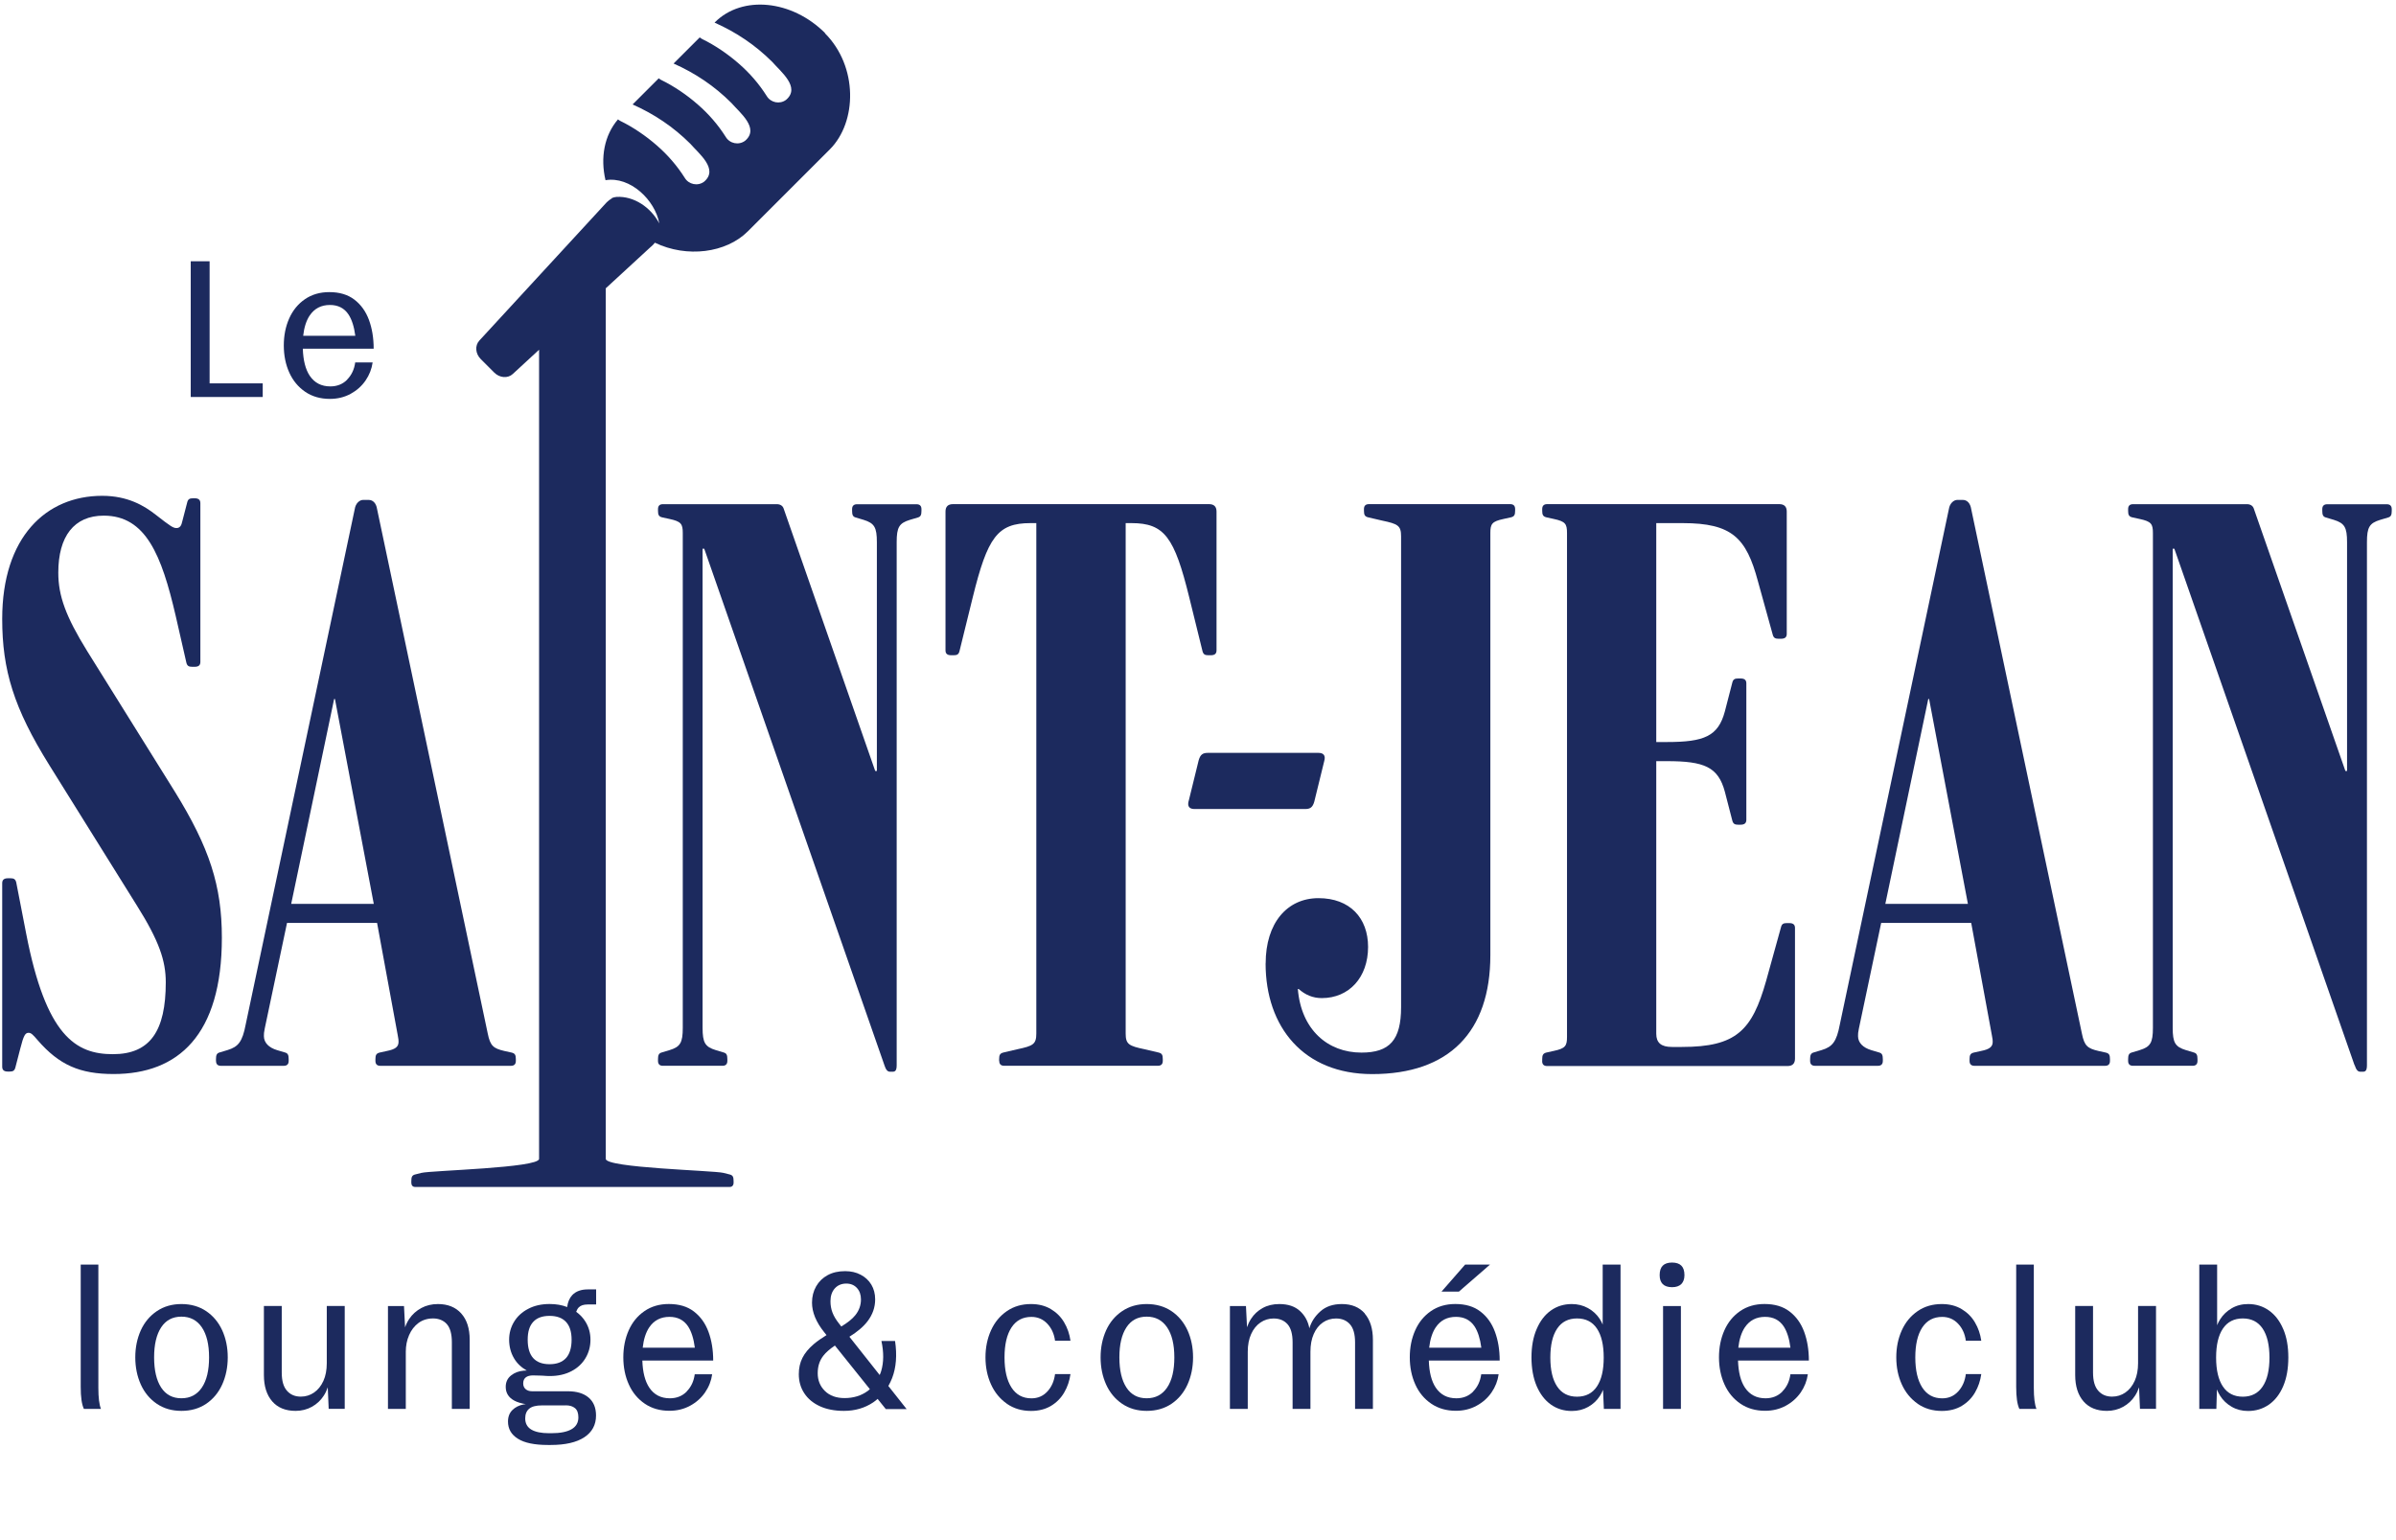 <svg width="112" height="72" viewBox="0 0 112 72" fill="none" xmlns="http://www.w3.org/2000/svg">
<g clip-path="url(#clip0_5435_8969)">
<path d="M10.096 49.593V49.516C10.096 49.323 10.134 49.246 10.249 49.206L10.636 49.09C11.139 48.936 11.331 48.703 11.485 47.893L16.583 23.797C16.621 23.527 16.813 23.371 16.97 23.371H17.239C17.431 23.371 17.587 23.525 17.626 23.797L22.8 48.319C22.916 48.898 23.069 49.013 23.572 49.131L23.92 49.208C24.074 49.246 24.113 49.323 24.113 49.518V49.595C24.113 49.749 24.036 49.826 23.882 49.826H17.779C17.626 49.826 17.549 49.749 17.549 49.595V49.518C17.549 49.326 17.587 49.249 17.741 49.208L18.09 49.131C18.477 49.054 18.63 48.939 18.63 48.706C18.63 48.629 18.63 48.59 18.592 48.396L17.626 43.144H13.417L12.374 48.088C12.336 48.28 12.336 48.319 12.336 48.437C12.336 48.744 12.566 48.977 12.953 49.093L13.34 49.208C13.456 49.246 13.494 49.323 13.494 49.518V49.595C13.494 49.749 13.417 49.826 13.263 49.826H10.329C10.175 49.826 10.098 49.749 10.098 49.595L10.096 49.593ZM17.472 42.255L15.657 32.677H15.619L13.612 42.255H17.474H17.472Z" fill="#1C2A5E"/>
<path d="M41.338 49.787L32.919 25.652H32.842V48.049C32.842 48.744 32.957 48.938 33.459 49.092L33.846 49.208C33.962 49.246 34 49.323 34 49.518V49.595C34 49.748 33.923 49.825 33.769 49.825H30.988C30.835 49.825 30.758 49.748 30.758 49.595V49.518C30.758 49.325 30.796 49.249 30.912 49.208L31.299 49.092C31.801 48.938 31.916 48.744 31.916 48.049V24.919C31.916 24.493 31.839 24.378 31.299 24.262L30.95 24.186C30.796 24.147 30.758 24.07 30.758 23.878V23.801C30.758 23.647 30.835 23.57 30.988 23.57H36.317C36.471 23.57 36.586 23.647 36.627 23.763L40.912 36.044H40.989V25.346C40.989 24.652 40.874 24.46 40.371 24.303L39.985 24.188C39.869 24.149 39.831 24.073 39.831 23.88V23.803C39.831 23.65 39.908 23.573 40.062 23.573H42.842C42.996 23.573 43.073 23.65 43.073 23.803V23.88C43.073 24.073 43.035 24.149 42.919 24.188L42.532 24.303C42.03 24.457 41.915 24.649 41.915 25.346V49.792C41.915 50.061 41.838 50.102 41.722 50.102H41.607C41.492 50.102 41.415 50.025 41.338 49.792V49.787Z" fill="#1C2A5E"/>
<path d="M46.704 49.593V49.516C46.704 49.324 46.742 49.247 46.896 49.206L47.553 49.052C48.285 48.898 48.442 48.821 48.442 48.319V24.455H48.172C46.627 24.455 46.163 25.111 45.469 27.931L44.851 30.44C44.812 30.594 44.736 30.632 44.582 30.632H44.466C44.274 30.632 44.197 30.555 44.197 30.401V23.915C44.197 23.684 44.313 23.568 44.546 23.568H56.517C56.748 23.568 56.866 23.684 56.866 23.915V30.401C56.866 30.555 56.789 30.632 56.597 30.632H56.481C56.327 30.632 56.251 30.594 56.21 30.44L55.592 27.931C54.897 25.111 54.434 24.455 52.888 24.455H52.619V48.319C52.619 48.821 52.773 48.898 53.506 49.052L54.162 49.206C54.316 49.244 54.354 49.321 54.354 49.516V49.593C54.354 49.747 54.277 49.824 54.123 49.824H46.94C46.786 49.824 46.709 49.747 46.709 49.593H46.704Z" fill="#1C2A5E"/>
<path d="M55.567 37.436L56.031 35.545C56.108 35.276 56.223 35.196 56.456 35.196H61.631C61.861 35.196 61.979 35.312 61.9 35.583L61.436 37.475C61.359 37.744 61.244 37.821 61.011 37.821H55.836C55.605 37.821 55.488 37.706 55.565 37.434L55.567 37.436Z" fill="#1C2A5E"/>
<path d="M72.09 49.593V49.516C72.09 49.324 72.129 49.247 72.283 49.206L72.631 49.129C73.172 49.014 73.249 48.896 73.249 48.473V24.917C73.249 24.491 73.172 24.376 72.631 24.261L72.283 24.184C72.129 24.145 72.09 24.068 72.09 23.876V23.799C72.09 23.645 72.167 23.568 72.321 23.568H83.172C83.403 23.568 83.521 23.684 83.521 23.915V29.63C83.521 29.784 83.444 29.861 83.252 29.861H83.136C82.983 29.861 82.906 29.822 82.865 29.668L82.17 27.159C81.629 25.152 80.973 24.455 78.656 24.455H77.421V34.689H77.923C79.661 34.689 80.317 34.42 80.627 33.261L80.976 31.911C81.014 31.757 81.091 31.718 81.247 31.718H81.363C81.555 31.718 81.632 31.795 81.632 31.949V38.321C81.632 38.474 81.555 38.554 81.363 38.554H81.247C81.094 38.554 81.017 38.515 80.976 38.361L80.627 37.011C80.317 35.852 79.661 35.583 77.923 35.583H77.421V48.326C77.421 48.752 77.652 48.944 78.154 48.944H78.618C81.166 48.944 81.901 48.172 82.557 45.855L83.252 43.346C83.29 43.192 83.367 43.154 83.521 43.154H83.636C83.829 43.154 83.906 43.231 83.906 43.385V49.487C83.906 49.72 83.79 49.836 83.557 49.836H72.319C72.165 49.836 72.088 49.759 72.088 49.605L72.09 49.593Z" fill="#1C2A5E"/>
<path d="M84.613 49.593V49.516C84.613 49.323 84.652 49.246 84.767 49.206L85.154 49.09C85.656 48.936 85.849 48.703 86.002 47.893L91.1 23.797C91.139 23.527 91.333 23.371 91.487 23.371H91.756C91.949 23.371 92.102 23.525 92.143 23.797L97.318 48.319C97.433 48.898 97.587 49.013 98.089 49.131L98.438 49.208C98.592 49.246 98.63 49.323 98.63 49.518V49.595C98.63 49.749 98.553 49.826 98.399 49.826H92.297C92.143 49.826 92.066 49.749 92.066 49.595V49.518C92.066 49.326 92.105 49.249 92.259 49.208L92.607 49.131C92.994 49.054 93.148 48.939 93.148 48.706C93.148 48.629 93.148 48.59 93.109 48.396L92.143 43.144H87.935L86.892 48.088C86.853 48.28 86.853 48.319 86.853 48.437C86.853 48.744 87.084 48.977 87.471 49.093L87.858 49.208C87.973 49.246 88.012 49.323 88.012 49.518V49.595C88.012 49.749 87.935 49.826 87.779 49.826H84.844C84.69 49.826 84.613 49.749 84.613 49.595V49.593ZM91.989 42.255L90.175 32.677H90.136L88.129 42.255H91.992H91.989Z" fill="#1C2A5E"/>
<path d="M1.762 48.629C1.531 48.359 1.452 48.283 1.336 48.283C1.182 48.283 1.105 48.398 0.949 49.016L0.719 49.903C0.68 50.056 0.603 50.095 0.449 50.095H0.372C0.18 50.095 0.103 50.018 0.103 49.864V41.291C0.103 41.137 0.18 41.058 0.372 41.058H0.488C0.642 41.058 0.719 41.096 0.759 41.25L1.223 43.644C2.151 48.432 3.54 49.282 5.278 49.282C7.016 49.282 7.749 48.201 7.749 45.922C7.749 44.918 7.441 43.992 6.398 42.332L2.305 35.768C0.644 33.102 0.103 31.326 0.103 28.933C0.103 25.109 2.149 23.179 4.776 23.179C5.972 23.179 6.744 23.643 7.285 24.068C7.979 24.609 8.095 24.686 8.251 24.686C8.407 24.686 8.482 24.57 8.52 24.376L8.751 23.486C8.789 23.332 8.866 23.294 9.02 23.294H9.097C9.289 23.294 9.366 23.371 9.366 23.527V30.942C9.366 31.096 9.289 31.172 9.097 31.172H8.982C8.828 31.172 8.751 31.134 8.712 30.98L8.21 28.779C7.554 25.959 6.821 24.106 4.85 24.106C3.461 24.106 2.725 25.073 2.725 26.772C2.725 27.853 3.074 28.82 4.076 30.439L8.169 37.003C9.792 39.63 10.371 41.406 10.371 43.839C10.371 48.395 8.325 50.21 5.312 50.21C3.728 50.21 2.764 49.785 1.759 48.626L1.762 48.629Z" fill="#1C2A5E"/>
<path d="M110.058 49.787L101.639 25.652H101.562V48.049C101.562 48.744 101.678 48.938 102.18 49.092L102.567 49.208C102.682 49.246 102.721 49.323 102.721 49.518V49.595C102.721 49.748 102.644 49.825 102.49 49.825H99.709C99.555 49.825 99.478 49.748 99.478 49.595V49.518C99.478 49.325 99.517 49.249 99.632 49.208L100.019 49.092C100.522 48.938 100.637 48.744 100.637 48.049V24.919C100.637 24.493 100.56 24.378 100.019 24.262L99.671 24.186C99.517 24.147 99.478 24.07 99.478 23.878V23.801C99.478 23.647 99.555 23.57 99.709 23.57H105.038C105.191 23.57 105.307 23.647 105.348 23.763L109.635 36.044H109.712V25.346C109.712 24.652 109.597 24.46 109.095 24.303L108.708 24.188C108.592 24.149 108.554 24.073 108.554 23.88V23.803C108.554 23.65 108.631 23.573 108.787 23.573H111.568C111.722 23.573 111.801 23.65 111.801 23.803V23.88C111.801 24.073 111.762 24.149 111.647 24.188L111.26 24.303C110.758 24.457 110.642 24.649 110.642 25.346V49.792C110.642 50.061 110.566 50.102 110.45 50.102H110.335C110.219 50.102 110.143 50.025 110.066 49.792L110.058 49.787Z" fill="#1C2A5E"/>
<path d="M59.163 45.038C59.163 43.147 60.167 41.988 61.633 41.988C63.099 41.988 63.95 42.916 63.95 44.267C63.95 45.694 63.061 46.66 61.787 46.66C61.362 46.66 61.016 46.507 60.706 46.235H60.667C60.821 48.127 62.056 49.208 63.64 49.208C64.952 49.208 65.493 48.629 65.493 47.084V25.07C65.493 24.568 65.339 24.491 64.606 24.337L63.95 24.184C63.796 24.145 63.758 24.068 63.758 23.876V23.799C63.758 23.645 63.835 23.568 63.989 23.568H70.593C70.747 23.568 70.824 23.645 70.824 23.799V23.876C70.824 24.068 70.786 24.145 70.632 24.184L70.283 24.261C69.743 24.376 69.666 24.491 69.666 24.917V44.651C69.666 48.242 67.736 50.213 64.142 50.213C60.936 50.213 59.16 48.011 59.16 45.038H59.163Z" fill="#1C2A5E"/>
<path d="M38.572 1.55C37.014 -0.008 34.695 -0.236 33.416 1.043L33.402 1.057C34.416 1.506 35.315 2.112 36.101 2.896C36.493 3.35 37.435 4.081 36.745 4.667C36.452 4.888 36.027 4.802 35.839 4.487C35.483 3.924 35.041 3.412 34.534 2.973C34.029 2.53 33.421 2.115 32.825 1.826C32.779 1.802 32.743 1.776 32.71 1.747L31.486 2.97C32.501 3.42 33.4 4.025 34.185 4.809C34.577 5.263 35.519 5.994 34.83 6.58C34.536 6.801 34.111 6.715 33.924 6.4C33.568 5.837 33.126 5.326 32.618 4.886C32.114 4.443 31.506 4.028 30.91 3.739C30.864 3.718 30.828 3.689 30.794 3.66L29.571 4.883C30.585 5.333 31.484 5.938 32.27 6.722C32.662 7.176 33.604 7.907 32.914 8.493C32.621 8.714 32.196 8.628 32.008 8.313C31.652 7.751 31.21 7.239 30.703 6.799C30.198 6.357 29.59 5.941 28.994 5.652C28.953 5.631 28.92 5.607 28.888 5.58C28.242 6.33 28.059 7.38 28.304 8.424C29.463 8.231 30.626 9.361 30.818 10.445C30.424 9.693 29.631 9.159 28.821 9.205C28.735 9.212 28.66 9.234 28.595 9.262C28.595 9.267 28.6 9.272 28.6 9.274C28.516 9.325 28.434 9.383 28.362 9.455C28.362 9.455 23.776 14.435 22.406 15.922C22.192 16.155 22.221 16.535 22.471 16.785L23.106 17.42C23.356 17.67 23.738 17.698 23.968 17.485L25.199 16.35V54.175C25.199 54.601 20.174 54.716 19.7 54.831L19.395 54.908C19.26 54.947 19.227 55.024 19.227 55.218V55.295C19.227 55.411 19.294 55.488 19.395 55.488H34.121C34.222 55.488 34.291 55.411 34.291 55.295V55.218C34.291 55.026 34.258 54.947 34.121 54.908L33.815 54.831C33.342 54.716 28.316 54.601 28.316 54.175V13.478L30.431 11.531H30.436C30.503 11.473 30.561 11.411 30.612 11.346C32.107 12.065 33.945 11.829 34.957 10.815L38.791 6.982C40.069 5.703 40.115 3.107 38.557 1.55H38.572Z" fill="#1C2A5E"/>
<path d="M8.916 12.214H9.798V17.922H12.281V18.559H8.916V12.214Z" fill="#1C2A5E"/>
<path d="M16.229 17.749C16.022 17.958 15.76 18.064 15.441 18.064C15.023 18.064 14.703 17.898 14.479 17.567C14.277 17.264 14.172 16.838 14.155 16.3H17.467C17.467 15.8 17.392 15.351 17.246 14.954C17.099 14.557 16.873 14.243 16.566 14.007C16.258 13.772 15.868 13.656 15.393 13.656C14.955 13.656 14.575 13.767 14.253 13.988C13.931 14.209 13.686 14.509 13.518 14.887C13.35 15.264 13.266 15.685 13.266 16.149C13.266 16.613 13.352 17.04 13.523 17.418C13.693 17.795 13.943 18.095 14.268 18.317C14.592 18.538 14.977 18.648 15.421 18.648C15.777 18.648 16.099 18.569 16.388 18.413C16.676 18.256 16.907 18.05 17.087 17.79C17.265 17.531 17.375 17.249 17.419 16.942H16.604C16.561 17.266 16.436 17.533 16.229 17.742V17.749ZM14.477 14.75C14.696 14.423 15.011 14.257 15.424 14.257C15.804 14.257 16.095 14.406 16.291 14.702C16.448 14.94 16.553 15.274 16.609 15.699H14.172C14.215 15.307 14.316 14.99 14.477 14.747V14.75Z" fill="#1C2A5E"/>
<path d="M3.773 64.835V59.117H4.598V64.881C4.598 65.337 4.638 65.664 4.72 65.866H3.922C3.821 65.654 3.773 65.311 3.773 64.835Z" fill="#1C2A5E"/>
<path d="M7.331 65.626C7.004 65.404 6.752 65.102 6.581 64.722C6.411 64.342 6.324 63.919 6.324 63.455C6.324 62.991 6.411 62.573 6.581 62.193C6.752 61.816 7.004 61.516 7.331 61.295C7.661 61.073 8.043 60.963 8.48 60.963C8.918 60.963 9.309 61.073 9.639 61.295C9.965 61.516 10.215 61.816 10.388 62.193C10.559 62.571 10.646 62.991 10.646 63.455C10.646 63.919 10.559 64.34 10.388 64.722C10.215 65.104 9.965 65.404 9.639 65.626C9.309 65.847 8.925 65.957 8.48 65.957C8.035 65.957 7.661 65.847 7.331 65.626ZM9.437 64.866C9.663 64.532 9.773 64.061 9.773 63.455C9.773 62.85 9.66 62.388 9.437 62.054C9.211 61.72 8.893 61.552 8.48 61.552C8.067 61.552 7.752 61.72 7.533 62.054C7.314 62.388 7.204 62.854 7.204 63.455C7.204 64.056 7.314 64.532 7.533 64.866C7.752 65.2 8.067 65.368 8.48 65.368C8.893 65.368 9.211 65.2 9.437 64.866Z" fill="#1C2A5E"/>
<path d="M15.275 61.057V63.727C15.275 64.046 15.223 64.323 15.117 64.556C15.011 64.791 14.864 64.972 14.682 65.099C14.497 65.227 14.29 65.291 14.059 65.291C13.79 65.291 13.574 65.2 13.413 65.015C13.249 64.83 13.17 64.549 13.17 64.167V61.054H12.336V64.28C12.336 64.803 12.466 65.215 12.725 65.513C12.985 65.811 13.348 65.957 13.816 65.957C14.098 65.957 14.352 65.892 14.581 65.765C14.809 65.638 14.994 65.465 15.133 65.248C15.215 65.123 15.275 64.993 15.321 64.856L15.364 65.861H16.114V61.052H15.28L15.275 61.057Z" fill="#1C2A5E"/>
<path d="M21.562 61.403C21.295 61.109 20.932 60.963 20.471 60.963C20.183 60.963 19.923 61.025 19.692 61.15C19.462 61.275 19.274 61.444 19.13 61.657C19.046 61.78 18.983 61.912 18.935 62.052L18.885 61.057H18.135V65.866H18.969V63.193C18.969 62.912 19.019 62.653 19.123 62.415C19.226 62.177 19.372 61.989 19.562 61.847C19.752 61.708 19.981 61.636 20.243 61.636C20.505 61.636 20.733 61.725 20.889 61.903C21.045 62.081 21.122 62.364 21.122 62.751V65.864H21.956V62.638C21.956 62.107 21.824 61.694 21.557 61.4L21.562 61.403Z" fill="#1C2A5E"/>
<path d="M27.462 60.983H27.866V60.278H27.481C27.161 60.278 26.919 60.367 26.75 60.545C26.621 60.682 26.541 60.87 26.512 61.103C26.27 61.009 25.996 60.961 25.693 60.961C25.311 60.961 24.977 61.035 24.691 61.187C24.402 61.336 24.184 61.538 24.03 61.792C23.876 62.045 23.799 62.326 23.799 62.631C23.799 62.937 23.873 63.237 24.025 63.494C24.164 63.734 24.366 63.924 24.623 64.071C24.58 64.071 24.535 64.071 24.489 64.076C24.256 64.095 24.054 64.169 23.888 64.302C23.722 64.434 23.64 64.612 23.64 64.835C23.64 65.124 23.777 65.338 24.049 65.482C24.186 65.554 24.361 65.607 24.578 65.643C24.544 65.648 24.51 65.648 24.477 65.655C24.265 65.696 24.09 65.782 23.953 65.917C23.816 66.051 23.746 66.232 23.746 66.455C23.746 66.799 23.9 67.068 24.21 67.26C24.52 67.455 24.986 67.551 25.611 67.551H25.743C26.424 67.551 26.948 67.431 27.313 67.191C27.678 66.95 27.861 66.611 27.861 66.174C27.861 65.811 27.745 65.532 27.515 65.335C27.284 65.138 26.959 65.04 26.539 65.04H24.871C24.746 65.04 24.645 65.006 24.57 64.941C24.496 64.876 24.457 64.787 24.457 64.674C24.457 64.549 24.496 64.456 24.575 64.393C24.652 64.331 24.768 64.299 24.917 64.299C25.054 64.299 25.186 64.302 25.311 64.309C25.347 64.309 25.376 64.311 25.407 64.314C25.501 64.323 25.594 64.328 25.695 64.328C25.695 64.328 25.698 64.328 25.7 64.328C25.7 64.328 25.703 64.328 25.705 64.328C26.09 64.328 26.424 64.251 26.71 64.102C26.998 63.953 27.217 63.746 27.37 63.489C27.524 63.23 27.601 62.944 27.601 62.631C27.601 62.319 27.524 62.045 27.37 61.792C27.26 61.61 27.113 61.456 26.933 61.326C26.962 61.247 26.998 61.177 27.051 61.122C27.142 61.028 27.282 60.983 27.469 60.983H27.462ZM26.448 65.698C26.628 65.698 26.772 65.741 26.878 65.83C26.984 65.917 27.036 66.061 27.036 66.26C27.036 66.51 26.928 66.695 26.712 66.818C26.496 66.941 26.183 67.001 25.77 67.001H25.666C25.304 67.001 25.027 66.945 24.837 66.832C24.647 66.719 24.551 66.544 24.551 66.308C24.551 66.109 24.614 65.958 24.739 65.854C24.864 65.751 25.061 65.701 25.33 65.701H26.445L26.448 65.698ZM26.457 63.489C26.282 63.679 26.027 63.775 25.688 63.775C25.349 63.775 25.097 63.679 24.924 63.489C24.753 63.299 24.667 63.013 24.667 62.631C24.667 62.249 24.753 61.985 24.924 61.797C25.095 61.61 25.349 61.516 25.688 61.516C26.027 61.516 26.282 61.61 26.457 61.797C26.633 61.985 26.719 62.264 26.719 62.631C26.719 62.999 26.633 63.299 26.457 63.489Z" fill="#1C2A5E"/>
<path d="M32.1 65.054C31.893 65.263 31.631 65.369 31.312 65.369C30.894 65.369 30.574 65.203 30.351 64.871C30.149 64.569 30.043 64.143 30.026 63.605H33.338C33.338 63.105 33.263 62.655 33.117 62.259C32.97 61.862 32.744 61.547 32.437 61.312C32.131 61.076 31.74 60.961 31.264 60.961C30.826 60.961 30.447 61.072 30.125 61.293C29.802 61.514 29.557 61.814 29.389 62.191C29.221 62.569 29.137 62.989 29.137 63.453C29.137 63.917 29.223 64.345 29.394 64.722C29.564 65.1 29.814 65.4 30.139 65.621C30.463 65.842 30.848 65.953 31.293 65.953C31.648 65.953 31.97 65.874 32.259 65.717C32.547 65.561 32.778 65.354 32.958 65.095C33.136 64.835 33.247 64.554 33.29 64.246H32.475C32.432 64.571 32.307 64.838 32.1 65.047V65.054ZM30.348 62.054C30.567 61.728 30.882 61.562 31.295 61.562C31.675 61.562 31.966 61.711 32.163 62.006C32.319 62.244 32.425 62.578 32.48 63.004H30.043C30.086 62.612 30.187 62.295 30.348 62.052V62.054Z" fill="#1C2A5E"/>
<path d="M42.382 65.876L41.526 64.794C41.591 64.679 41.651 64.556 41.702 64.424C41.892 63.931 41.937 63.352 41.839 62.689H41.202C41.315 63.22 41.312 63.686 41.192 64.09C41.173 64.157 41.147 64.22 41.12 64.28L39.705 62.492C40.08 62.258 40.363 62.018 40.553 61.768C40.791 61.456 40.909 61.114 40.909 60.747C40.909 60.485 40.849 60.254 40.731 60.057C40.613 59.86 40.447 59.706 40.233 59.593C40.022 59.48 39.777 59.425 39.503 59.425C39.19 59.425 38.919 59.487 38.688 59.612C38.457 59.737 38.277 59.913 38.15 60.136C38.022 60.36 37.957 60.614 37.957 60.896C37.957 61.345 38.147 61.809 38.529 62.282L38.635 62.415C38.404 62.559 38.205 62.696 38.046 62.831C37.799 63.04 37.621 63.256 37.508 63.482C37.395 63.708 37.34 63.96 37.34 64.241C37.34 64.578 37.426 64.878 37.597 65.135C37.767 65.395 38.013 65.597 38.327 65.741C38.642 65.885 39.017 65.957 39.447 65.957C39.967 65.957 40.423 65.825 40.82 65.558C40.892 65.51 40.959 65.453 41.024 65.397L41.406 65.873H42.382V65.876ZM39.022 60.232C39.157 60.083 39.337 60.006 39.56 60.006C39.767 60.006 39.933 60.076 40.058 60.213C40.183 60.35 40.245 60.528 40.245 60.747C40.245 61.021 40.156 61.268 39.979 61.487C39.842 61.658 39.623 61.833 39.327 62.013L39.224 61.881C39.08 61.701 38.976 61.525 38.914 61.362C38.851 61.199 38.82 61.021 38.82 60.833C38.82 60.583 38.887 60.384 39.022 60.232ZM40.56 65.027C40.257 65.248 39.897 65.359 39.479 65.359C39.092 65.359 38.784 65.248 38.56 65.027C38.335 64.806 38.224 64.53 38.224 64.198C38.224 63.866 38.311 63.607 38.486 63.379C38.604 63.225 38.789 63.066 39.027 62.903L40.661 64.941C40.627 64.969 40.599 65.001 40.563 65.027H40.56Z" fill="#1C2A5E"/>
<path d="M47.064 65.621C46.742 65.395 46.494 65.094 46.324 64.717C46.153 64.34 46.066 63.919 46.066 63.455C46.066 62.991 46.153 62.573 46.324 62.193C46.494 61.816 46.742 61.516 47.064 61.295C47.386 61.073 47.763 60.963 48.193 60.963C48.549 60.963 48.859 61.042 49.121 61.198C49.383 61.355 49.592 61.561 49.744 61.821C49.898 62.081 49.996 62.367 50.039 62.679H49.318C49.275 62.355 49.152 62.088 48.953 61.879C48.753 61.669 48.506 61.564 48.213 61.564C47.806 61.564 47.496 61.73 47.28 62.061C47.064 62.393 46.956 62.857 46.956 63.458C46.956 64.058 47.064 64.527 47.28 64.864C47.496 65.2 47.806 65.371 48.213 65.371C48.513 65.371 48.761 65.265 48.958 65.051C49.155 64.84 49.275 64.568 49.318 64.236H50.039C49.996 64.549 49.9 64.835 49.748 65.094C49.599 65.354 49.393 65.563 49.131 65.722C48.869 65.88 48.556 65.96 48.193 65.96C47.763 65.96 47.386 65.847 47.064 65.623V65.621Z" fill="#1C2A5E"/>
<path d="M52.454 65.626C52.127 65.404 51.875 65.102 51.704 64.722C51.534 64.342 51.447 63.919 51.447 63.455C51.447 62.991 51.534 62.573 51.704 62.193C51.875 61.816 52.127 61.516 52.454 61.295C52.784 61.073 53.166 60.963 53.603 60.963C54.041 60.963 54.432 61.073 54.762 61.295C55.089 61.516 55.338 61.816 55.511 62.193C55.682 62.571 55.769 62.991 55.769 63.455C55.769 63.919 55.682 64.34 55.511 64.722C55.338 65.104 55.089 65.404 54.762 65.626C54.432 65.847 54.048 65.957 53.603 65.957C53.158 65.957 52.784 65.847 52.454 65.626ZM54.557 64.866C54.783 64.532 54.894 64.061 54.894 63.455C54.894 62.85 54.781 62.388 54.557 62.054C54.331 61.72 54.014 61.552 53.601 61.552C53.187 61.552 52.873 61.72 52.654 62.054C52.435 62.388 52.325 62.854 52.325 63.455C52.325 64.056 52.435 64.532 52.654 64.866C52.873 65.2 53.187 65.368 53.601 65.368C54.014 65.368 54.331 65.2 54.557 64.866Z" fill="#1C2A5E"/>
<path d="M63.801 61.407C63.544 61.112 63.186 60.963 62.724 60.963C62.311 60.963 61.977 61.076 61.722 61.304C61.465 61.532 61.294 61.797 61.206 62.097C61.143 61.766 60.994 61.494 60.761 61.283C60.528 61.071 60.206 60.963 59.8 60.963C59.506 60.963 59.247 61.025 59.021 61.15C58.795 61.275 58.615 61.444 58.478 61.657C58.398 61.78 58.338 61.91 58.292 62.047L58.242 61.057H57.492V65.866H58.326V63.193C58.326 62.874 58.379 62.597 58.485 62.364C58.591 62.129 58.737 61.951 58.92 61.826C59.105 61.701 59.309 61.638 59.533 61.638C59.807 61.638 60.025 61.727 60.184 61.905C60.343 62.083 60.422 62.367 60.422 62.754V65.866H61.256V63.193C61.256 62.874 61.306 62.597 61.41 62.364C61.513 62.129 61.655 61.951 61.835 61.826C62.016 61.701 62.222 61.638 62.453 61.638C62.727 61.638 62.946 61.73 63.104 61.91C63.263 62.09 63.342 62.371 63.342 62.754V65.866H64.176V62.641C64.176 62.117 64.049 61.706 63.792 61.407H63.801Z" fill="#1C2A5E"/>
<path d="M68.864 65.054C68.657 65.263 68.395 65.369 68.076 65.369C67.657 65.369 67.338 65.203 67.114 64.871C66.912 64.569 66.806 64.143 66.79 63.605H70.102C70.102 63.105 70.027 62.655 69.88 62.259C69.734 61.862 69.508 61.547 69.2 61.312C68.895 61.076 68.503 60.961 68.027 60.961C67.59 60.961 67.21 61.072 66.888 61.293C66.566 61.514 66.321 61.814 66.153 62.191C65.984 62.569 65.9 62.989 65.9 63.453C65.9 63.917 65.987 64.345 66.158 64.722C66.328 65.1 66.578 65.4 66.903 65.621C67.227 65.842 67.612 65.953 68.056 65.953C68.412 65.953 68.734 65.874 69.022 65.717C69.311 65.561 69.542 65.354 69.722 65.095C69.9 64.835 70.01 64.554 70.053 64.246H69.239C69.195 64.571 69.07 64.838 68.864 65.047V65.054ZM67.112 62.054C67.33 61.728 67.645 61.562 68.059 61.562C68.438 61.562 68.729 61.711 68.926 62.006C69.082 62.244 69.188 62.578 69.244 63.004H66.806C66.85 62.612 66.951 62.295 67.112 62.052V62.054Z" fill="#1C2A5E"/>
<path d="M69.651 59.117H68.488L67.383 60.381H68.197L69.651 59.117Z" fill="#1C2A5E"/>
<path d="M74.917 59.117V61.922C74.878 61.831 74.832 61.739 74.775 61.653C74.638 61.444 74.455 61.276 74.227 61.151C73.999 61.026 73.746 60.963 73.472 60.963C73.105 60.963 72.778 61.064 72.496 61.264C72.215 61.463 71.994 61.751 71.831 62.131C71.667 62.508 71.588 62.951 71.588 63.458C71.588 63.965 71.67 64.424 71.831 64.799C71.994 65.174 72.215 65.462 72.496 65.662C72.778 65.861 73.102 65.962 73.472 65.962C73.761 65.962 74.015 65.897 74.241 65.77C74.467 65.642 74.647 65.474 74.784 65.263C74.844 65.169 74.895 65.073 74.933 64.974L74.972 65.866H75.751V59.117H74.917ZM74.645 64.82C74.434 65.135 74.124 65.294 73.717 65.294C73.311 65.294 73.001 65.135 72.79 64.82C72.578 64.506 72.47 64.054 72.47 63.465C72.47 62.876 72.576 62.427 72.79 62.109C73.001 61.795 73.311 61.636 73.717 61.636C74.124 61.636 74.434 61.792 74.645 62.105C74.857 62.417 74.965 62.871 74.965 63.465C74.965 64.059 74.859 64.503 74.645 64.82Z" fill="#1C2A5E"/>
<path d="M77.724 60.031C77.628 59.934 77.58 59.795 77.58 59.612C77.58 59.413 77.628 59.264 77.724 59.168C77.82 59.072 77.967 59.023 78.159 59.023C78.352 59.023 78.498 59.072 78.594 59.168C78.691 59.264 78.739 59.413 78.739 59.612C78.739 59.792 78.688 59.932 78.59 60.031C78.489 60.127 78.347 60.175 78.159 60.175C77.972 60.175 77.82 60.127 77.724 60.031ZM77.739 61.057H78.573V65.866H77.739V61.057Z" fill="#1C2A5E"/>
<path d="M83.317 65.054C83.11 65.263 82.848 65.369 82.529 65.369C82.11 65.369 81.791 65.203 81.567 64.871C81.365 64.569 81.26 64.143 81.243 63.605H84.555C84.555 63.105 84.48 62.655 84.334 62.259C84.187 61.862 83.961 61.547 83.653 61.312C83.348 61.076 82.956 60.961 82.481 60.961C82.043 60.961 81.663 61.072 81.341 61.293C81.019 61.514 80.774 61.814 80.606 62.191C80.438 62.569 80.353 62.989 80.353 63.453C80.353 63.917 80.44 64.345 80.611 64.722C80.781 65.1 81.031 65.4 81.356 65.621C81.68 65.842 82.065 65.953 82.509 65.953C82.865 65.953 83.187 65.874 83.476 65.717C83.764 65.561 83.995 65.354 84.175 65.095C84.353 64.835 84.463 64.554 84.507 64.246H83.692C83.649 64.571 83.524 64.838 83.317 65.047V65.054ZM81.562 62.054C81.781 61.728 82.096 61.562 82.509 61.562C82.889 61.562 83.18 61.711 83.377 62.006C83.533 62.244 83.639 62.578 83.694 63.004H81.257C81.3 62.612 81.401 62.295 81.562 62.052V62.054Z" fill="#1C2A5E"/>
<path d="M89.638 65.621C89.316 65.395 89.068 65.094 88.898 64.717C88.727 64.34 88.641 63.919 88.641 63.455C88.641 62.991 88.727 62.573 88.898 62.193C89.068 61.816 89.316 61.516 89.638 61.295C89.96 61.073 90.338 60.963 90.768 60.963C91.123 60.963 91.433 61.042 91.695 61.198C91.957 61.355 92.166 61.561 92.318 61.821C92.472 62.081 92.57 62.367 92.614 62.679H91.892C91.849 62.355 91.727 62.088 91.527 61.879C91.328 61.669 91.08 61.564 90.787 61.564C90.381 61.564 90.071 61.73 89.854 62.061C89.638 62.393 89.53 62.857 89.53 63.458C89.53 64.058 89.638 64.527 89.854 64.864C90.071 65.2 90.381 65.371 90.787 65.371C91.087 65.371 91.335 65.265 91.532 65.051C91.729 64.84 91.849 64.568 91.892 64.236H92.614C92.57 64.549 92.474 64.835 92.323 65.094C92.174 65.354 91.967 65.563 91.705 65.722C91.443 65.88 91.131 65.96 90.768 65.96C90.338 65.96 89.96 65.847 89.638 65.623V65.621Z" fill="#1C2A5E"/>
<path d="M94.246 64.835V59.117H95.07V64.881C95.07 65.337 95.111 65.664 95.193 65.866H94.395C94.294 65.654 94.246 65.311 94.246 64.835Z" fill="#1C2A5E"/>
<path d="M99.943 61.057V63.727C99.943 64.046 99.89 64.323 99.785 64.556C99.679 64.791 99.532 64.972 99.35 65.099C99.165 65.227 98.958 65.291 98.727 65.291C98.458 65.291 98.242 65.2 98.081 65.015C97.917 64.83 97.838 64.549 97.838 64.167V61.054H97.004V64.28C97.004 64.803 97.134 65.215 97.393 65.513C97.653 65.811 98.016 65.957 98.484 65.957C98.766 65.957 99.02 65.892 99.249 65.765C99.477 65.638 99.662 65.465 99.802 65.248C99.883 65.123 99.943 64.993 99.989 64.856L100.032 65.861H100.782V61.052H99.948L99.943 61.057Z" fill="#1C2A5E"/>
<path d="M106.727 62.131C106.568 61.754 106.345 61.465 106.061 61.264C105.778 61.064 105.453 60.963 105.09 60.963C104.802 60.963 104.547 61.028 104.321 61.16C104.095 61.292 103.917 61.461 103.783 61.672C103.723 61.763 103.677 61.857 103.639 61.953V59.117H102.805V65.866H103.603L103.629 64.957C103.668 65.056 103.716 65.152 103.776 65.248C103.91 65.46 104.091 65.633 104.319 65.765C104.547 65.897 104.802 65.962 105.083 65.962C105.451 65.962 105.778 65.861 106.064 65.662C106.347 65.462 106.571 65.174 106.729 64.799C106.888 64.424 106.967 63.977 106.967 63.458C106.967 62.939 106.888 62.508 106.729 62.131H106.727ZM105.766 64.82C105.554 65.135 105.244 65.294 104.838 65.294C104.432 65.294 104.122 65.135 103.91 64.82C103.699 64.506 103.591 64.054 103.591 63.465C103.591 62.876 103.696 62.427 103.91 62.109C104.122 61.795 104.432 61.636 104.838 61.636C105.244 61.636 105.554 61.795 105.766 62.109C105.977 62.424 106.085 62.876 106.085 63.465C106.085 64.054 105.98 64.503 105.766 64.82Z" fill="#1C2A5E"/>
</g>
<defs>
<clipPath id="clip0_5435_8969">
<rect width="112" height="67.777" fill="white"/>
</clipPath>
</defs>
</svg>
